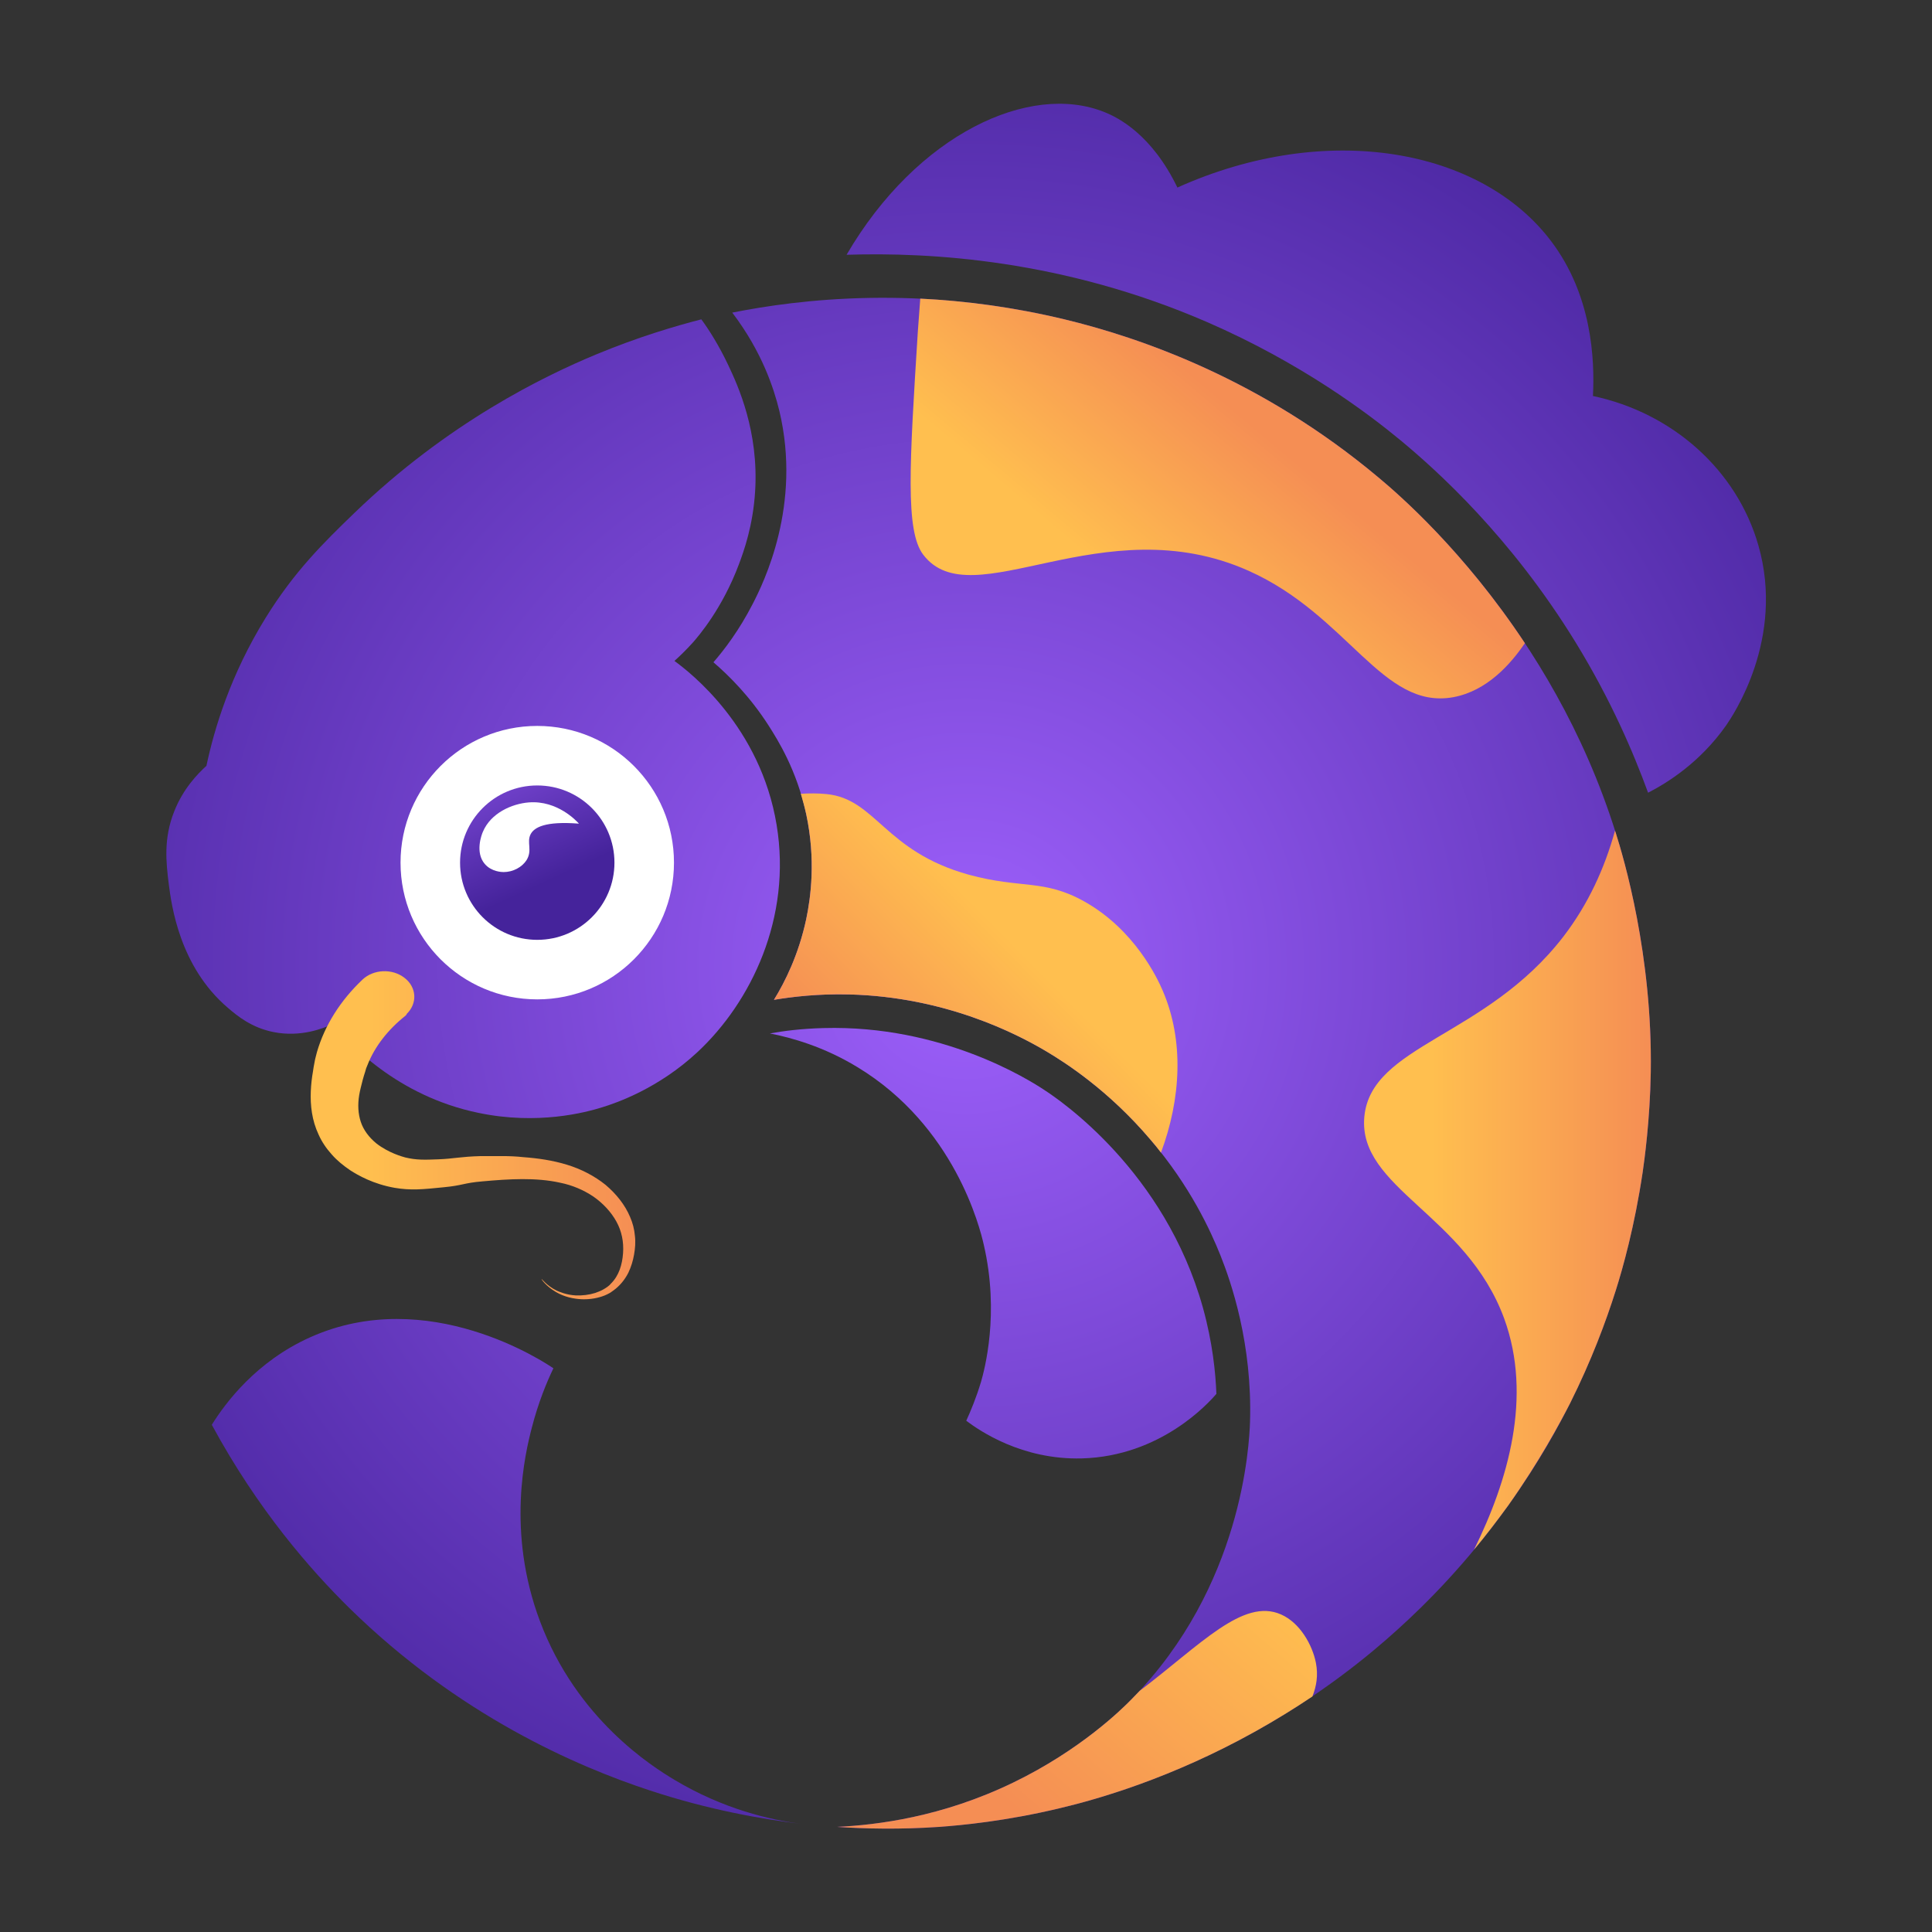 <svg width="1080" height="1080" viewBox="0 0 1080 1080" fill="none" xmlns="http://www.w3.org/2000/svg">
<rect x="0" y="0" width="1080" height="1080" fill="#333333" stroke="none"/>
<rect width="1080" height="1080"/>
<path d="M127.423 563.417C132.835 568.078 140.804 574.543 152.983 576.949C168.168 579.956 180.798 574.844 186.06 572.438C194.63 582.812 221.694 612.582 267.251 622.055C300.63 629.121 327.693 621.754 336.414 619.047C344.833 616.491 368.138 608.372 389.789 588.225C419.86 560.259 442.713 513.048 434.143 461.176C425.122 406.297 385.88 375.926 377.009 369.461C379.715 367.055 383.474 363.447 387.534 358.936C390.391 355.628 403.772 340.292 413.094 315.334C415.8 308.117 420.912 293.984 422.115 274.738C424.22 241.21 412.643 215.8 407.08 204.072C401.817 192.946 396.254 184.226 392.044 178.512C377.46 182.271 357.012 188.285 333.407 198.058C304.088 210.237 250.412 236.248 198.089 286.767C180.798 303.456 164.56 319.393 148.472 345.404C128.776 377.279 119.755 407.5 115.394 428.099C110.282 432.76 102.314 441.029 97.352 453.659C91.338 468.844 92.841 482.076 94.345 494.254C95.848 505.681 100.209 540.262 127.423 563.417Z" fill="url(#paint0_radial)"/>
<path d="M770.935 267.221C704.93 211.74 636.82 188.586 595.021 178.512C514.131 158.966 446.322 167.386 409.335 174.753C426.024 196.705 432.64 217.303 435.647 229.632C448.277 282.406 426.926 325.708 420.612 337.887C413.094 352.471 404.824 363.296 398.81 370.213C407.38 377.58 419.108 389.157 429.633 405.546C434.895 413.815 445.42 430.504 450.682 455.162C456.095 480.422 453.238 501.622 450.682 513.8C446.472 533.496 438.955 548.682 432.64 558.906C442.563 557.252 457.147 555.448 474.739 555.899C528.265 557.252 567.958 577.7 584.497 587.473C595.172 593.788 619.529 609.275 643.135 637.09C665.387 663.101 676.814 688.21 682.226 701.742C688.241 716.777 700.118 751.208 698.765 794.961C698.314 807.591 694.555 886.827 632.61 949.825C627.197 955.388 604.043 978.242 566.454 996.434C526.46 1015.83 489.924 1020.19 467.973 1021.24C483.61 1022.3 503.005 1022.75 525.107 1021.24C537.286 1020.34 562.094 1018.09 592.766 1010.72C613.665 1005.76 654.862 994.029 701.772 967.867C738.459 947.419 765.071 925.618 781.46 910.733C796.946 896.75 820.1 873.746 843.104 841.57C860.696 817.063 871.972 795.863 877.686 784.436C889.564 760.68 897.683 738.879 903.246 721.288C907.155 708.959 913.771 685.504 918.281 655.132C919.183 648.968 922.341 626.264 922.792 599.502C923.844 533.947 907.606 479.369 903.246 465.687C867.311 350.817 788.977 282.406 770.935 267.221Z" fill="url(#paint1_radial)"/>
<path d="M982.933 304.809C970.905 262.86 935.121 230.835 890.466 221.363C891.518 200.614 889.864 164.98 867.161 134.91C828.069 83.038 741.766 67.251 658.17 104.839C643.886 75.219 625.092 65.747 617.574 62.74C575.776 45.75 512.628 74.919 473.235 142.427C520.145 140.924 594.27 145.134 674.709 180.016C727.633 203.02 764.77 231.136 782.963 246.171C803.261 263.011 844.458 299.998 880.693 358.936C900.539 391.262 913.169 420.882 921.288 443.134C931.813 437.721 950.156 426.445 964.891 405.546C968.499 400.283 997.968 357.282 982.933 304.809Z" fill="url(#paint2_radial)"/>
<path d="M540.143 794.209C547.359 799.622 571.115 816.161 604.794 815.259C648.848 814.056 675.611 784.286 679.971 779.174C679.52 767.446 677.866 750.607 672.453 731.061C651.103 654.531 592.315 614.838 583.745 609.275C575.325 603.711 526.761 572.889 460.455 574.693C448.126 574.994 437.752 576.347 430.385 577.7C442.563 580.106 460.455 585.068 479.249 596.495C533.677 629.422 547.811 686.406 549.915 695.728C558.937 734.519 550.216 766.093 548.412 772.408C545.706 781.429 542.548 788.947 540.143 794.209Z" fill="url(#paint3_radial)"/>
<path d="M301.832 906.222C283.038 856.155 293.563 812.402 297.322 797.968C300.93 783.985 305.591 772.709 309.35 764.89C304.99 761.883 239.436 717.83 173.28 747.6C143.21 761.131 126.069 784.135 118.401 796.464C144.112 843.976 173.581 877.505 195.081 898.705C256.275 958.846 322.28 987.413 363.477 1000.94C396.405 1011.77 425.723 1016.88 448.126 1019.59C430.535 1017.33 404.373 1011.32 377.009 994.931C364.981 987.714 322.431 961.252 301.832 906.222Z" fill="url(#paint4_radial)"/>
<path d="M300.329 558.154C342.263 558.154 376.257 524.16 376.257 482.226C376.257 440.292 342.263 406.297 300.329 406.297C258.395 406.297 224.4 440.292 224.4 482.226C224.4 524.16 258.395 558.154 300.329 558.154Z" fill="white" stroke="white" stroke-miterlimit="10" stroke-linejoin="round"/>
<path d="M300.329 525.377C324.161 525.377 343.48 506.058 343.48 482.226C343.48 458.394 324.161 439.075 300.329 439.075C276.497 439.075 257.177 458.394 257.177 482.226C257.177 506.058 276.497 525.377 300.329 525.377Z" fill="url(#paint5_linear)"/>
<path d="M323.634 460.425C322.28 458.921 311.605 447.344 295.668 448.547C286.045 449.299 274.318 454.561 269.958 464.935C269.206 466.589 265.447 476.512 271.01 482.978C274.769 487.338 280.482 487.488 281.535 487.488C286.797 487.488 291.759 484.782 294.315 480.873C297.773 475.31 294.315 470.949 296.57 466.439C298.525 462.53 304.689 458.921 323.634 460.425Z" fill="white"/>
<path d="M516.086 310.071C543.3 345.855 616.221 282.557 698.014 319.092C753.795 344.051 772.589 396.825 812.282 389.759C831.227 386.3 844.458 371.265 852.426 359.538C818.447 308.267 782.512 276.843 770.935 267.221C704.93 211.74 636.82 188.586 595.022 178.512C566.154 171.596 539.09 168.138 514.432 166.935C514.131 170.994 513.68 177.46 513.079 185.278C508.418 259.553 506.012 296.84 516.086 310.071Z" fill="url(#paint6_linear)"/>
<path d="M649.9 553.644C646.893 546.577 634.113 519.664 606.298 504.027C583.595 491.247 570.815 496.961 541.646 488.992C494.285 475.911 489.774 446.592 461.959 443.886C457.298 443.435 452.486 443.435 447.675 443.735C448.728 447.344 449.78 451.103 450.682 455.162C456.095 480.422 453.238 501.621 450.682 513.8C446.472 533.496 438.955 548.682 432.64 558.906C442.563 557.252 457.147 555.448 474.739 555.899C528.264 557.252 567.958 577.7 584.497 587.473C595.172 593.788 619.529 609.274 643.134 637.09C645.239 639.495 647.194 641.901 648.998 644.307C660.124 614.386 662.079 581.76 649.9 553.644Z" fill="url(#paint7_linear)"/>
<path d="M877.686 784.436C889.564 760.68 897.683 738.879 903.246 721.288C907.155 708.959 913.77 685.504 918.281 655.132C919.183 648.968 922.341 626.264 922.792 599.502C923.844 533.948 907.606 479.369 903.246 465.687C903.095 465.236 902.945 464.785 902.795 464.334C897.081 485.083 887.91 505.38 873.927 523.573C830.475 579.956 766.424 584.015 762.665 624.31C759.057 664.153 819.499 678.888 840.849 737.075C856.787 780.828 842.954 827.888 824.01 866.228C830.324 858.711 836.639 850.441 843.104 841.57C860.545 816.912 871.822 795.863 877.686 784.436Z" fill="url(#paint8_linear)"/>
<path d="M735.602 929.527C733.647 919.604 726.731 907.124 716.056 902.463C694.856 893.142 671.251 919.303 637.12 945.164C635.617 946.667 634.113 948.321 632.61 949.825C627.197 955.388 604.043 978.242 566.454 996.434C526.46 1015.83 489.924 1020.19 467.973 1021.24C483.61 1022.3 503.005 1022.75 525.107 1021.24C537.286 1020.34 562.094 1018.09 592.766 1010.72C613.665 1005.76 654.862 994.029 701.772 967.867C713.35 961.402 724.025 954.786 733.647 948.321C735.903 942.608 736.955 936.594 735.602 929.527Z" fill="url(#paint9_linear)"/>
<path d="M226.505 567.927C217.033 575.445 209.515 584.917 205.456 595.292C204.854 596.645 204.403 597.848 204.103 599.201C203.652 600.404 203.201 602.208 202.75 603.711C201.998 606.719 201.246 609.425 200.795 612.131C199.893 617.544 200.194 622.656 201.697 627.167C203.201 631.677 206.208 635.737 210.418 639.195C217.183 644.457 224.851 646.562 226.505 647.013C232.67 648.517 237.331 648.366 244.999 648.066C253.419 647.765 257.328 646.562 268.905 646.261C271.01 646.261 272.965 646.261 274.769 646.261H280.633C284.542 646.261 288.601 646.412 292.661 646.863C300.78 647.464 309.049 648.667 316.868 651.073C324.836 653.478 332.354 657.388 338.519 662.349C344.533 667.461 349.344 673.475 352.201 680.241C353.704 683.699 354.606 687.158 354.907 690.766C355.358 694.375 355.057 697.833 354.456 701.291C353.855 704.749 352.802 708.207 351.299 711.364C349.645 714.672 347.389 717.679 344.382 720.235C343.631 720.837 342.879 721.438 341.977 722.04C341.225 722.641 340.323 723.092 339.421 723.543C337.616 724.445 335.662 725.047 333.707 725.498C329.798 726.4 325.588 726.55 321.679 725.949C316.116 725.197 312.207 723.092 310.703 722.19C305.291 719.033 302.584 715.123 302.735 714.973C302.885 714.823 305.591 718.732 311.154 721.438C312.507 722.04 316.417 723.844 321.829 724.145C325.588 724.295 329.197 723.844 332.655 722.791C334.309 722.19 335.963 721.589 337.466 720.686C338.218 720.235 338.97 719.784 339.571 719.333C340.172 718.882 340.924 718.281 341.375 717.679C346.036 713.169 347.84 706.854 348.292 700.539C348.743 694.224 347.54 688.21 344.533 682.797C341.526 677.385 337.015 672.573 331.602 668.815C326.19 665.206 319.875 662.5 313.109 661.146C299.577 658.139 284.692 659.041 269.657 660.395C258.982 661.297 258.982 662.65 247.856 663.702C236.128 664.905 229.512 665.507 220.642 664.003C208.613 661.898 200.043 656.937 195.833 654.23C192.074 651.674 188.466 648.817 185.459 645.359C182.452 642.052 179.896 638.293 178.092 634.233C174.333 626.264 173.431 617.845 173.731 610.177C173.882 606.267 174.333 602.509 174.934 599.051C175.235 597.246 175.385 595.743 175.836 593.788C176.137 591.834 176.738 590.029 177.189 588.075C181.55 573.039 190.421 559.207 202.449 547.78L202.599 547.63C208.764 541.766 219.288 541.315 226.054 546.577C232.971 551.84 233.422 560.861 227.407 566.725C227.257 567.326 226.806 567.627 226.505 567.927Z" fill="url(#paint10_linear)"/>
<defs>
<radialGradient id="paint0_radial" cx="0" cy="0" r="1" gradientUnits="userSpaceOnUse" gradientTransform="translate(540.047 540.065) scale(590.889)">
<stop stop-color="#9E60FC"/>
<stop offset="1" stop-color="#45239B"/>
</radialGradient>
<radialGradient id="paint1_radial" cx="0" cy="0" r="1" gradientUnits="userSpaceOnUse" gradientTransform="translate(540.047 540.065) scale(590.889)">
<stop stop-color="#9E60FC"/>
<stop offset="1" stop-color="#45239B"/>
</radialGradient>
<radialGradient id="paint2_radial" cx="0" cy="0" r="1" gradientUnits="userSpaceOnUse" gradientTransform="translate(540.047 540.065) scale(590.889)">
<stop stop-color="#9E60FC"/>
<stop offset="1" stop-color="#45239B"/>
</radialGradient>
<radialGradient id="paint3_radial" cx="0" cy="0" r="1" gradientUnits="userSpaceOnUse" gradientTransform="translate(540.047 540.065) scale(590.889)">
<stop stop-color="#9E60FC"/>
<stop offset="1" stop-color="#45239B"/>
</radialGradient>
<radialGradient id="paint4_radial" cx="0" cy="0" r="1" gradientUnits="userSpaceOnUse" gradientTransform="translate(540.047 540.065) scale(590.889)">
<stop stop-color="#9E60FC"/>
<stop offset="1" stop-color="#45239B"/>
</radialGradient>
<linearGradient id="paint5_linear" x1="254.993" y1="383.927" x2="309.247" y2="501.632" gradientUnits="userSpaceOnUse">
<stop stop-color="#9E60FC"/>
<stop offset="0.928" stop-color="#45239B"/>
</linearGradient>
<linearGradient id="paint6_linear" x1="552.655" y1="419.152" x2="703.165" y2="240.046" gradientUnits="userSpaceOnUse">
<stop offset="0.506" stop-color="#FFBF4F"/>
<stop offset="1" stop-color="#F58E54"/>
</linearGradient>
<linearGradient id="paint7_linear" x1="584.846" y1="507.989" x2="482.499" y2="608.831" gradientUnits="userSpaceOnUse">
<stop offset="0.185" stop-color="#FFBF4F"/>
<stop offset="1" stop-color="#F58E54"/>
</linearGradient>
<linearGradient id="paint8_linear" x1="762.449" y1="665.245" x2="922.78" y2="665.245" gradientUnits="userSpaceOnUse">
<stop offset="0.236" stop-color="#FFBF4F"/>
<stop offset="1" stop-color="#F58E54"/>
</linearGradient>
<linearGradient id="paint9_linear" x1="715.073" y1="853.292" x2="556.251" y2="1035.79" gradientUnits="userSpaceOnUse">
<stop offset="0.103" stop-color="#FFBF4F"/>
<stop offset="0.893" stop-color="#F58E54"/>
</linearGradient>
<linearGradient id="paint10_linear" x1="173.741" y1="634.85" x2="355.15" y2="634.85" gradientUnits="userSpaceOnUse">
<stop offset="0.185" stop-color="#FFBF4F"/>
<stop offset="1" stop-color="#F58E54"/>
</linearGradient>
</defs>
</svg>
